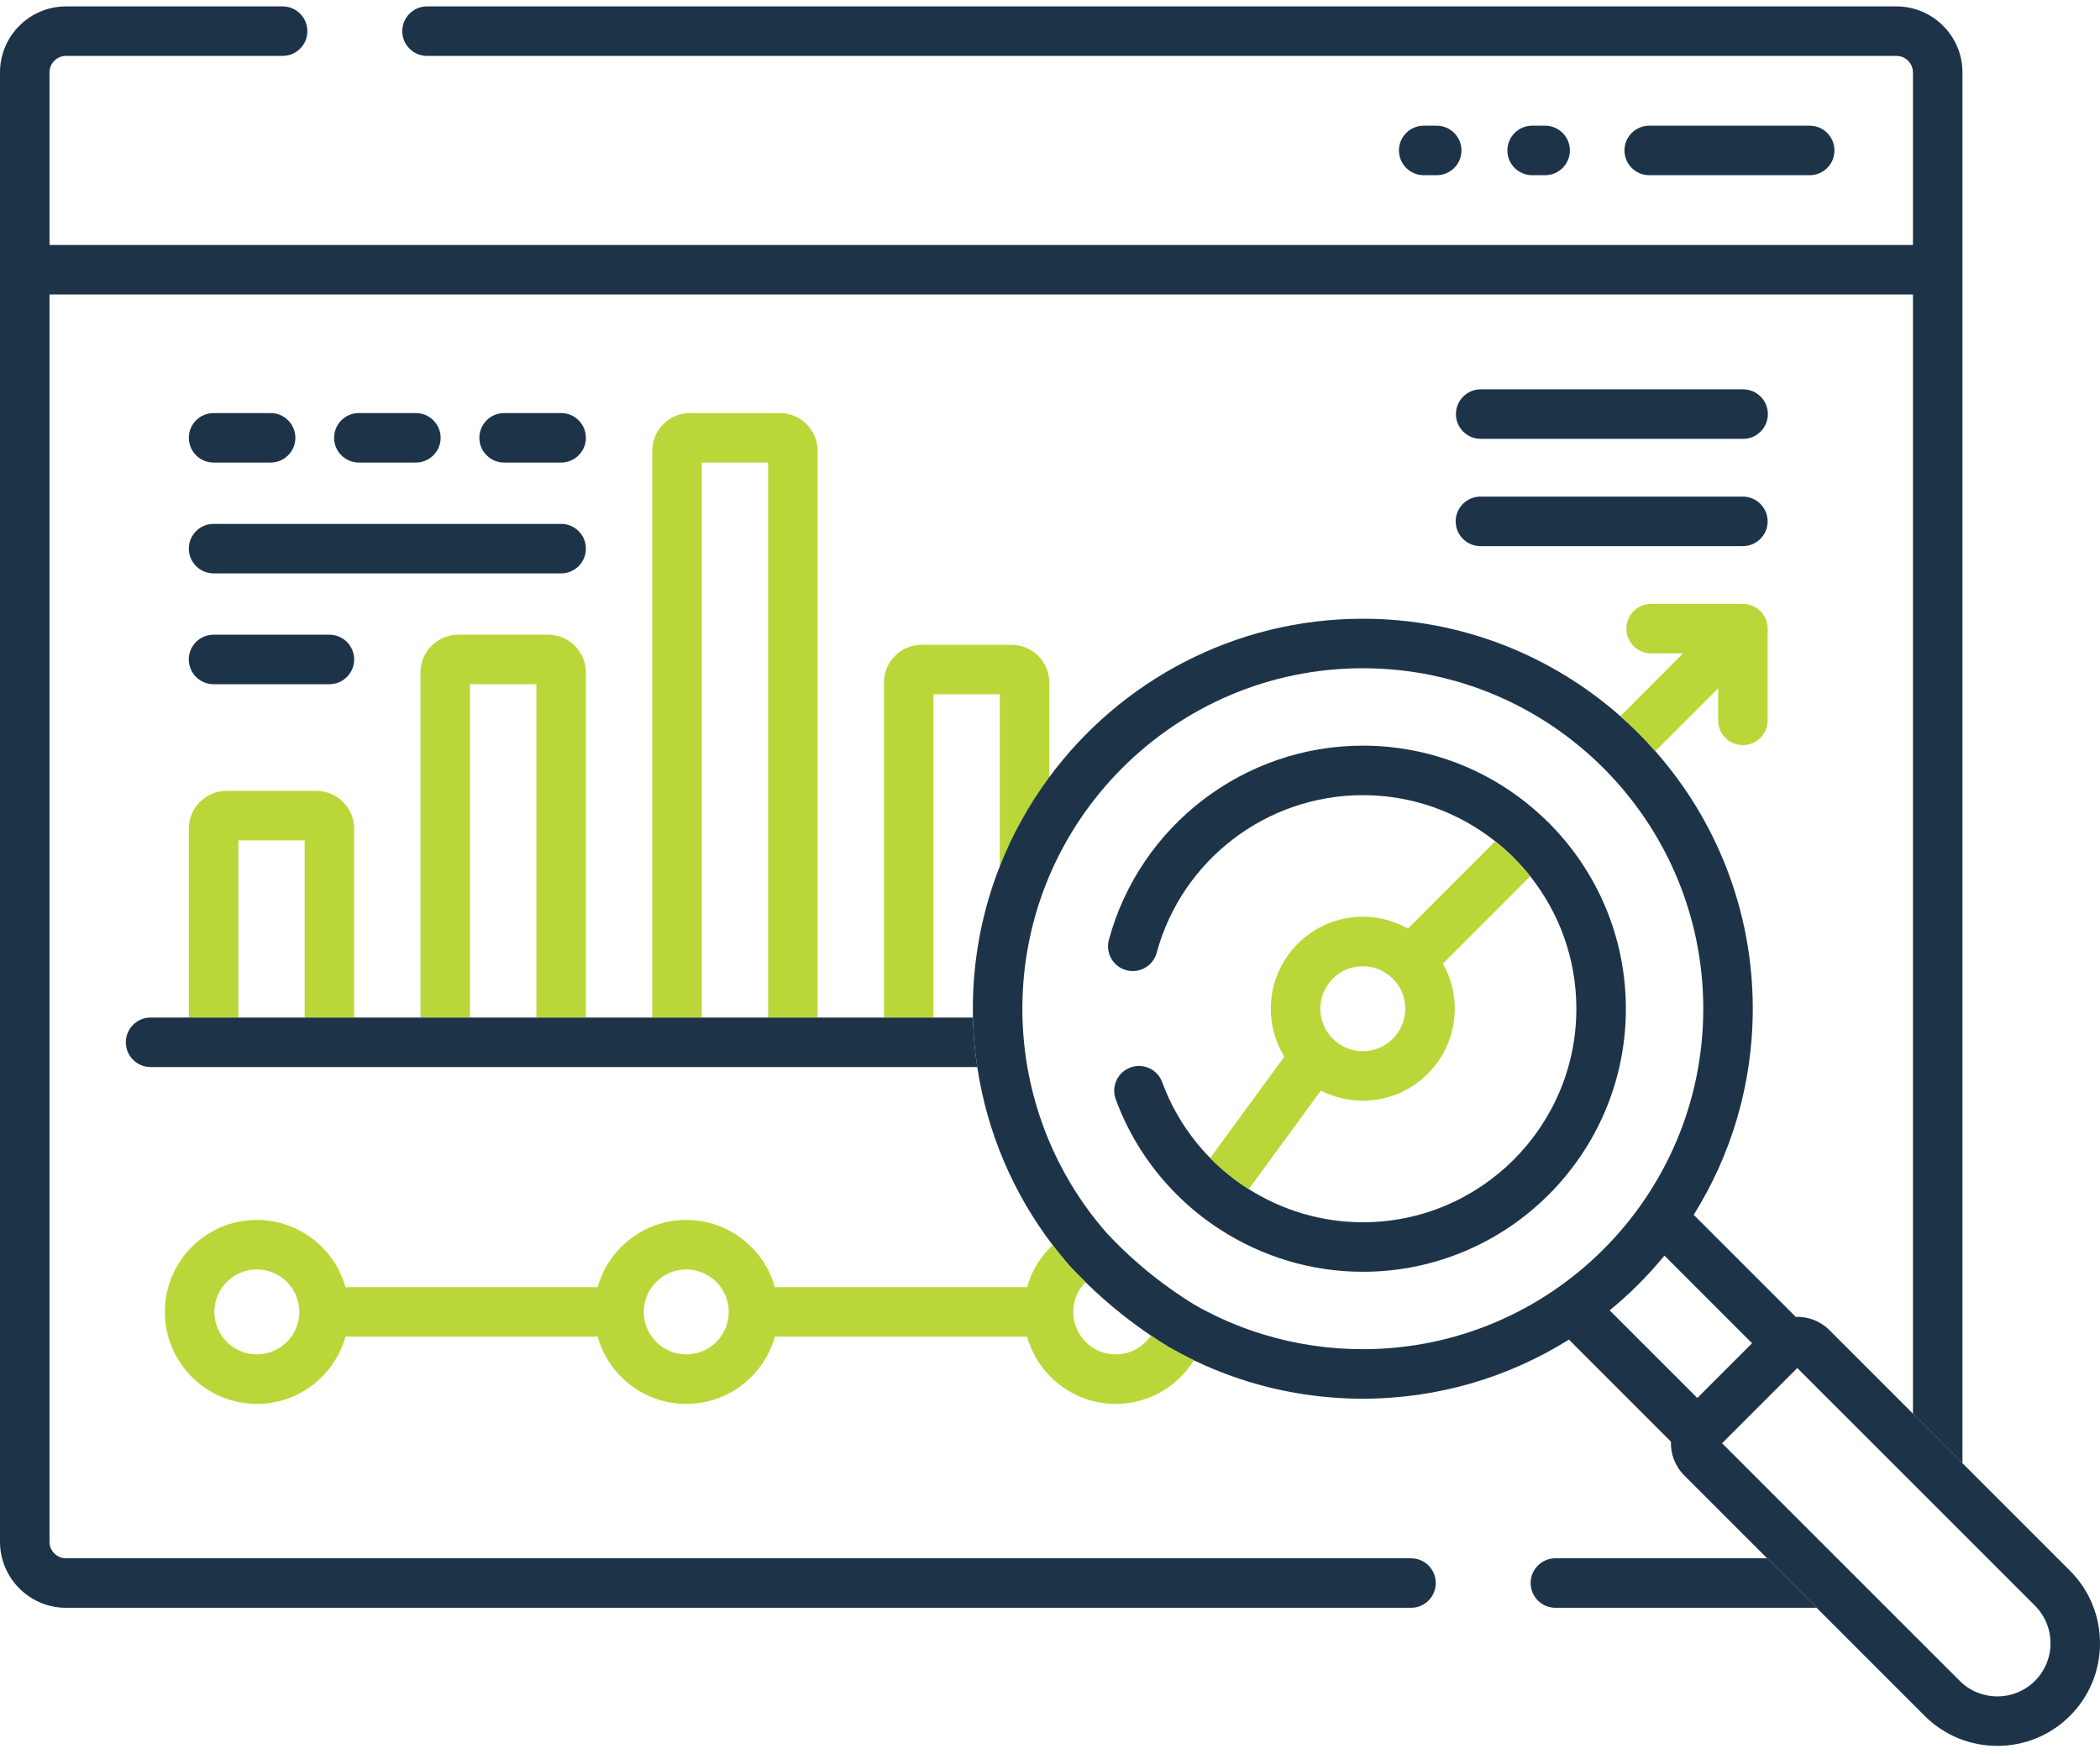 <svg width="200" height="167" viewBox="0 0 200 167" fill="none" xmlns="http://www.w3.org/2000/svg">
<path d="M164.499 58.036C164.613 57.942 164.735 57.859 164.864 57.793C164.735 57.864 164.613 57.946 164.499 58.036Z" fill="#1D3448"/>
<path d="M173.01 153.116H148.134C146.833 153.116 145.776 152.059 145.776 150.759C145.776 149.458 146.833 148.401 148.134 148.401H168.299L173.01 153.116Z" fill="#1D3448"/>
<path d="M186.9 6.897V139.345L182.185 134.625V28.044H4.715V146.83C4.715 147.694 5.422 148.401 6.287 148.401H134.381C135.686 148.401 136.739 149.455 136.739 150.759C136.739 152.064 135.686 153.117 134.381 153.117H6.287C2.821 153.117 0 150.295 0 146.83V6.897C0 3.431 2.821 0.61 6.287 0.61H26.916C28.22 0.61 29.273 1.667 29.273 2.967C29.273 4.268 28.22 5.325 26.916 5.325H6.287C5.422 5.325 4.715 6.028 4.715 6.897V23.329H182.185V6.897C182.185 6.028 181.481 5.325 180.613 5.325H40.668C39.367 5.325 38.31 4.268 38.31 2.967C38.31 1.667 39.367 0.61 40.668 0.61H180.613C184.079 0.61 186.9 3.431 186.9 6.897Z" fill="#1D3448"/>
<path d="M172.354 16.685H157.069C155.768 16.685 154.711 15.628 154.711 14.327C154.711 13.027 155.768 11.97 157.069 11.97H172.354C173.654 11.97 174.711 13.027 174.711 14.327C174.711 15.628 173.654 16.685 172.354 16.685Z" fill="#1D3448"/>
<path d="M147.155 16.685H145.918C144.617 16.685 143.56 15.628 143.56 14.327C143.56 13.027 144.617 11.97 145.918 11.97H147.155C148.456 11.97 149.513 13.027 149.513 14.327C149.513 15.628 148.456 16.685 147.155 16.685Z" fill="#1D3448"/>
<path d="M136.829 16.685H135.591C134.291 16.685 133.234 15.628 133.234 14.327C133.234 13.027 134.291 11.97 135.591 11.97H136.829C138.13 11.97 139.187 13.027 139.187 14.327C139.187 15.628 138.13 16.685 136.829 16.685Z" fill="#1D3448"/>
<path d="M99.933 65.003V74.005C98.008 76.598 96.417 79.451 95.218 82.5V66.119H88.9V96.905H84.185V65.003C84.185 63.019 85.796 61.404 87.78 61.404H96.334C98.318 61.404 99.933 63.019 99.933 65.003Z" fill="#BAD739"/>
<path d="M74.267 39.337H65.713C63.729 39.337 62.118 40.952 62.118 42.936V96.904H66.833V44.052H73.151V96.904H77.867V42.936C77.867 40.952 76.251 39.337 74.267 39.337Z" fill="#BAD739"/>
<path d="M52.201 60.445H43.647C41.662 60.445 40.047 62.059 40.047 64.044V96.904H44.763V65.16H51.085V96.904H55.8V64.044C55.8 62.059 54.185 60.445 52.201 60.445Z" fill="#BAD739"/>
<path d="M30.134 75.317H21.58C19.595 75.317 17.984 76.932 17.984 78.913V96.905H22.7V80.032H29.014V96.905H33.729V78.913C33.729 76.932 32.118 75.317 30.134 75.317Z" fill="#BAD739"/>
<path d="M93.073 101.62H14.342C13.041 101.62 11.984 100.563 11.984 99.262C11.984 97.962 13.041 96.904 14.342 96.904H92.66C92.7 98.492 92.833 100.064 93.073 101.62Z" fill="#1D3448"/>
<path d="M197.136 149.58L186.9 139.344L182.185 134.625L174.228 126.669C173.348 125.792 172.181 125.368 171.026 125.411L161.305 115.694C164.868 109.997 166.931 103.266 166.931 96.064C166.931 86.673 163.426 78.083 157.65 71.537C156.617 70.354 155.501 69.238 154.318 68.201C147.772 62.429 139.187 58.924 129.792 58.924C117.568 58.924 106.703 64.861 99.933 74.005C98.008 76.598 96.417 79.451 95.218 82.5C93.56 86.704 92.652 91.278 92.652 96.064C92.652 96.343 92.652 96.625 92.66 96.904C92.7 98.492 92.833 100.064 93.073 101.62C93.996 107.773 96.46 113.6 100.252 118.57C100.786 119.274 101.348 119.961 101.937 120.629C101.953 120.645 101.969 120.665 101.984 120.68C102.436 121.164 102.904 121.639 103.379 122.103C104.503 123.207 105.69 124.252 106.923 125.227C107.792 125.91 108.692 126.566 109.615 127.191C110.165 127.564 110.723 127.926 111.285 128.272C111.305 128.284 111.324 128.295 111.348 128.307C112.118 128.747 112.904 129.164 113.705 129.545C115.352 130.339 117.057 131.01 118.802 131.549C122.35 132.645 126.047 133.203 129.792 133.203C136.994 133.203 143.725 131.14 149.422 127.576L159.136 137.293C159.096 138.449 159.517 139.619 160.397 140.5L168.299 148.401L173.01 153.117L183.305 163.411C185.214 165.317 187.717 166.268 190.22 166.268C192.723 166.268 195.23 165.317 197.136 163.411C198.982 161.564 200 159.109 200 156.496C200 153.883 198.982 151.427 197.136 149.58ZM129.792 128.488C126.519 128.488 123.289 128.001 120.197 127.046C118.417 126.496 116.68 125.788 115.018 124.932C114.578 124.712 114.145 124.476 113.721 124.232C112.931 123.745 112.153 123.23 111.395 122.684C110.868 122.311 110.354 121.926 109.847 121.525C109.367 121.148 108.896 120.755 108.432 120.35C107.387 119.451 106.393 118.488 105.45 117.482C105.124 117.113 104.81 116.735 104.499 116.354C99.89 110.614 97.368 103.462 97.368 96.064C97.368 78.185 111.91 63.639 129.792 63.639C147.674 63.639 162.216 78.185 162.216 96.064C162.216 113.942 147.67 128.488 129.792 128.488ZM153.301 124.79C155.206 123.231 156.955 121.482 158.519 119.576L166.865 127.922L161.65 133.136L153.301 124.79ZM193.804 160.075C191.827 162.052 188.617 162.052 186.641 160.075L175.654 149.093L164.008 137.447L171.171 130.284L182.876 141.985L193.804 152.912C194.758 153.871 195.285 155.14 195.285 156.496C195.285 157.851 194.758 159.12 193.804 160.075Z" fill="#1D3448"/>
<path d="M154.845 96.064C154.845 109.879 143.607 121.117 129.792 121.117C124.853 121.117 120.134 119.647 116.149 117.058C114.829 116.201 113.591 115.223 112.452 114.13C109.745 111.541 107.599 108.339 106.259 104.684C105.812 103.462 106.44 102.107 107.662 101.659C108.884 101.211 110.24 101.84 110.688 103.062C111.698 105.82 113.277 108.264 115.261 110.284C116.369 111.415 117.603 112.405 118.935 113.246C122.122 115.262 125.87 116.401 129.792 116.401C141.006 116.401 150.13 107.278 150.13 96.064C150.13 91.301 148.487 86.92 145.737 83.451C144.755 82.217 143.639 81.097 142.401 80.118C138.931 77.368 134.55 75.726 129.792 75.726C120.625 75.726 112.554 81.898 110.161 90.735C109.819 91.993 108.527 92.735 107.269 92.397C106.012 92.056 105.269 90.763 105.607 89.506C108.558 78.614 118.499 71.01 129.792 71.01C136.601 71.01 142.782 73.741 147.301 78.166C147.426 78.284 147.548 78.401 147.666 78.527C147.67 78.531 147.674 78.535 147.678 78.539C152.11 83.058 154.845 89.246 154.845 96.064Z" fill="#1D3448"/>
<path d="M147.666 78.527C147.548 78.401 147.426 78.283 147.301 78.165C147.371 78.221 147.438 78.279 147.505 78.346C147.564 78.405 147.619 78.464 147.666 78.527Z" fill="#1D3448"/>
<path d="M25.772 44.052H20.342C19.041 44.052 17.984 42.995 17.984 41.694C17.984 40.394 19.041 39.337 20.342 39.337H25.772C27.073 39.337 28.13 40.394 28.13 41.694C28.13 42.995 27.073 44.052 25.772 44.052Z" fill="#1D3448"/>
<path d="M39.607 44.052H34.177C32.876 44.052 31.819 42.995 31.819 41.694C31.819 40.394 32.876 39.337 34.177 39.337H39.607C40.907 39.337 41.965 40.394 41.965 41.694C41.965 42.995 40.907 44.052 39.607 44.052Z" fill="#1D3448"/>
<path d="M53.442 44.052H48.012C46.711 44.052 45.654 42.995 45.654 41.694C45.654 40.394 46.711 39.337 48.012 39.337H53.442C54.742 39.337 55.799 40.394 55.799 41.694C55.799 42.995 54.742 44.052 53.442 44.052Z" fill="#1D3448"/>
<path d="M53.442 54.606H20.342C19.041 54.606 17.984 53.549 17.984 52.248C17.984 50.948 19.041 49.891 20.342 49.891H53.442C54.742 49.891 55.8 50.948 55.8 52.248C55.8 53.549 54.742 54.606 53.442 54.606Z" fill="#1D3448"/>
<path d="M31.371 65.16H20.338C19.037 65.16 17.98 64.103 17.98 62.802C17.98 61.502 19.037 60.445 20.338 60.445H31.371C32.672 60.445 33.729 61.502 33.729 62.802C33.729 64.103 32.672 65.16 31.371 65.16Z" fill="#1D3448"/>
<path d="M165.988 52.009H140.994C139.693 52.009 138.636 50.952 138.636 49.651C138.636 48.35 139.693 47.294 140.994 47.294H165.988C167.289 47.294 168.346 48.35 168.346 49.651C168.346 50.952 167.289 52.009 165.988 52.009Z" fill="#1D3448"/>
<path d="M166.012 41.793H141.018C139.717 41.793 138.66 40.736 138.66 39.435C138.66 38.135 139.717 37.078 141.018 37.078H166.012C167.312 37.078 168.369 38.135 168.369 39.435C168.369 40.736 167.312 41.793 166.012 41.793Z" fill="#1D3448"/>
<path d="M168.334 59.643C168.326 59.569 168.314 59.498 168.303 59.427C168.299 59.396 168.291 59.368 168.283 59.337C168.275 59.29 168.263 59.243 168.248 59.195C168.232 59.144 168.216 59.093 168.197 59.046C168.181 59.003 168.165 58.96 168.145 58.916C168.13 58.873 168.11 58.834 168.087 58.795C168.071 58.763 168.055 58.732 168.035 58.7C168.032 58.693 168.028 58.685 168.024 58.677C167.996 58.633 167.973 58.59 167.941 58.547C167.859 58.425 167.76 58.307 167.654 58.201C167.599 58.146 167.544 58.095 167.489 58.048C167.43 58.001 167.367 57.954 167.309 57.914C167.25 57.871 167.187 57.836 167.128 57.804C167.108 57.793 167.089 57.785 167.069 57.773C167.01 57.742 166.947 57.714 166.884 57.687C166.766 57.639 166.644 57.6 166.523 57.573C166.491 57.565 166.46 57.557 166.428 57.553C166.369 57.541 166.311 57.529 166.252 57.526C166.232 57.526 166.216 57.522 166.197 57.522C166.13 57.514 166.059 57.51 165.988 57.51H157.254C155.949 57.51 154.896 58.563 154.896 59.867C154.896 61.172 155.949 62.225 157.254 62.225H160.291L154.318 68.201C155.501 69.239 156.617 70.355 157.65 71.537L163.631 65.557V68.602C163.631 69.903 164.684 70.96 165.988 70.96C167.293 70.96 168.346 69.903 168.346 68.602V59.867C168.346 59.793 168.346 59.714 168.334 59.643ZM164.499 58.036C164.613 57.942 164.735 57.859 164.865 57.793C164.735 57.863 164.613 57.946 164.499 58.036Z" fill="#BAD739"/>
<path d="M164.499 58.037C164.613 57.942 164.735 57.86 164.865 57.793C164.735 57.864 164.613 57.946 164.499 58.037Z" fill="#BAD739"/>
<path d="M167.489 58.048C167.544 58.095 167.598 58.142 167.653 58.196C167.598 58.146 167.544 58.095 167.489 58.048Z" fill="#BAD739"/>
<path d="M145.737 83.451C144.754 82.217 143.638 81.097 142.401 80.119L134.086 88.433C132.817 87.71 131.352 87.302 129.792 87.302C124.959 87.302 121.029 91.235 121.029 96.064C121.029 97.734 121.501 99.298 122.314 100.63L115.261 110.284C116.369 111.416 117.603 112.406 118.935 113.247L125.796 103.86C126.994 104.476 128.354 104.826 129.792 104.826C134.621 104.826 138.55 100.893 138.55 96.064C138.55 94.504 138.141 93.038 137.418 91.769L145.737 83.451ZM129.792 100.111C127.56 100.111 125.745 98.296 125.745 96.064C125.745 93.832 127.56 92.017 129.792 92.017C132.024 92.017 133.835 93.832 133.835 96.064C133.835 98.296 132.02 100.111 129.792 100.111Z" fill="#BAD739"/>
<path d="M111.348 128.308C111.324 128.296 111.304 128.284 111.285 128.272C110.723 127.926 110.165 127.565 109.615 127.192C108.888 128.272 107.654 128.983 106.255 128.983C104.027 128.983 102.212 127.168 102.212 124.94C102.212 123.836 102.656 122.834 103.379 122.103C102.904 121.64 102.436 121.164 101.984 120.681C101.968 120.665 101.953 120.646 101.937 120.63C101.348 119.962 100.786 119.274 100.251 118.571C99.108 119.648 98.251 121.027 97.819 122.583H73.796C72.766 118.893 69.371 116.178 65.359 116.178C61.347 116.178 57.949 118.893 56.919 122.583H32.9C31.87 118.893 28.475 116.178 24.459 116.178C19.63 116.178 15.701 120.107 15.701 124.94C15.701 129.773 19.63 133.699 24.459 133.699C28.475 133.699 31.866 130.987 32.9 127.298H56.919C57.953 130.987 61.344 133.699 65.359 133.699C69.375 133.699 72.762 130.987 73.796 127.298H97.819C98.853 130.987 102.243 133.699 106.255 133.699C109.399 133.699 112.161 132.037 113.705 129.545C112.904 129.164 112.118 128.748 111.348 128.308ZM24.459 128.983C22.228 128.983 20.416 127.168 20.416 124.94C20.416 122.712 22.228 120.893 24.459 120.893C26.691 120.893 28.507 122.708 28.507 124.94C28.507 127.172 26.691 128.983 24.459 128.983ZM65.359 128.983C63.127 128.983 61.312 127.168 61.312 124.94C61.312 122.712 63.127 120.893 65.359 120.893C67.591 120.893 69.403 122.708 69.403 124.94C69.403 127.172 67.591 128.983 65.359 128.983Z" fill="#BAD739"/>
</svg>
